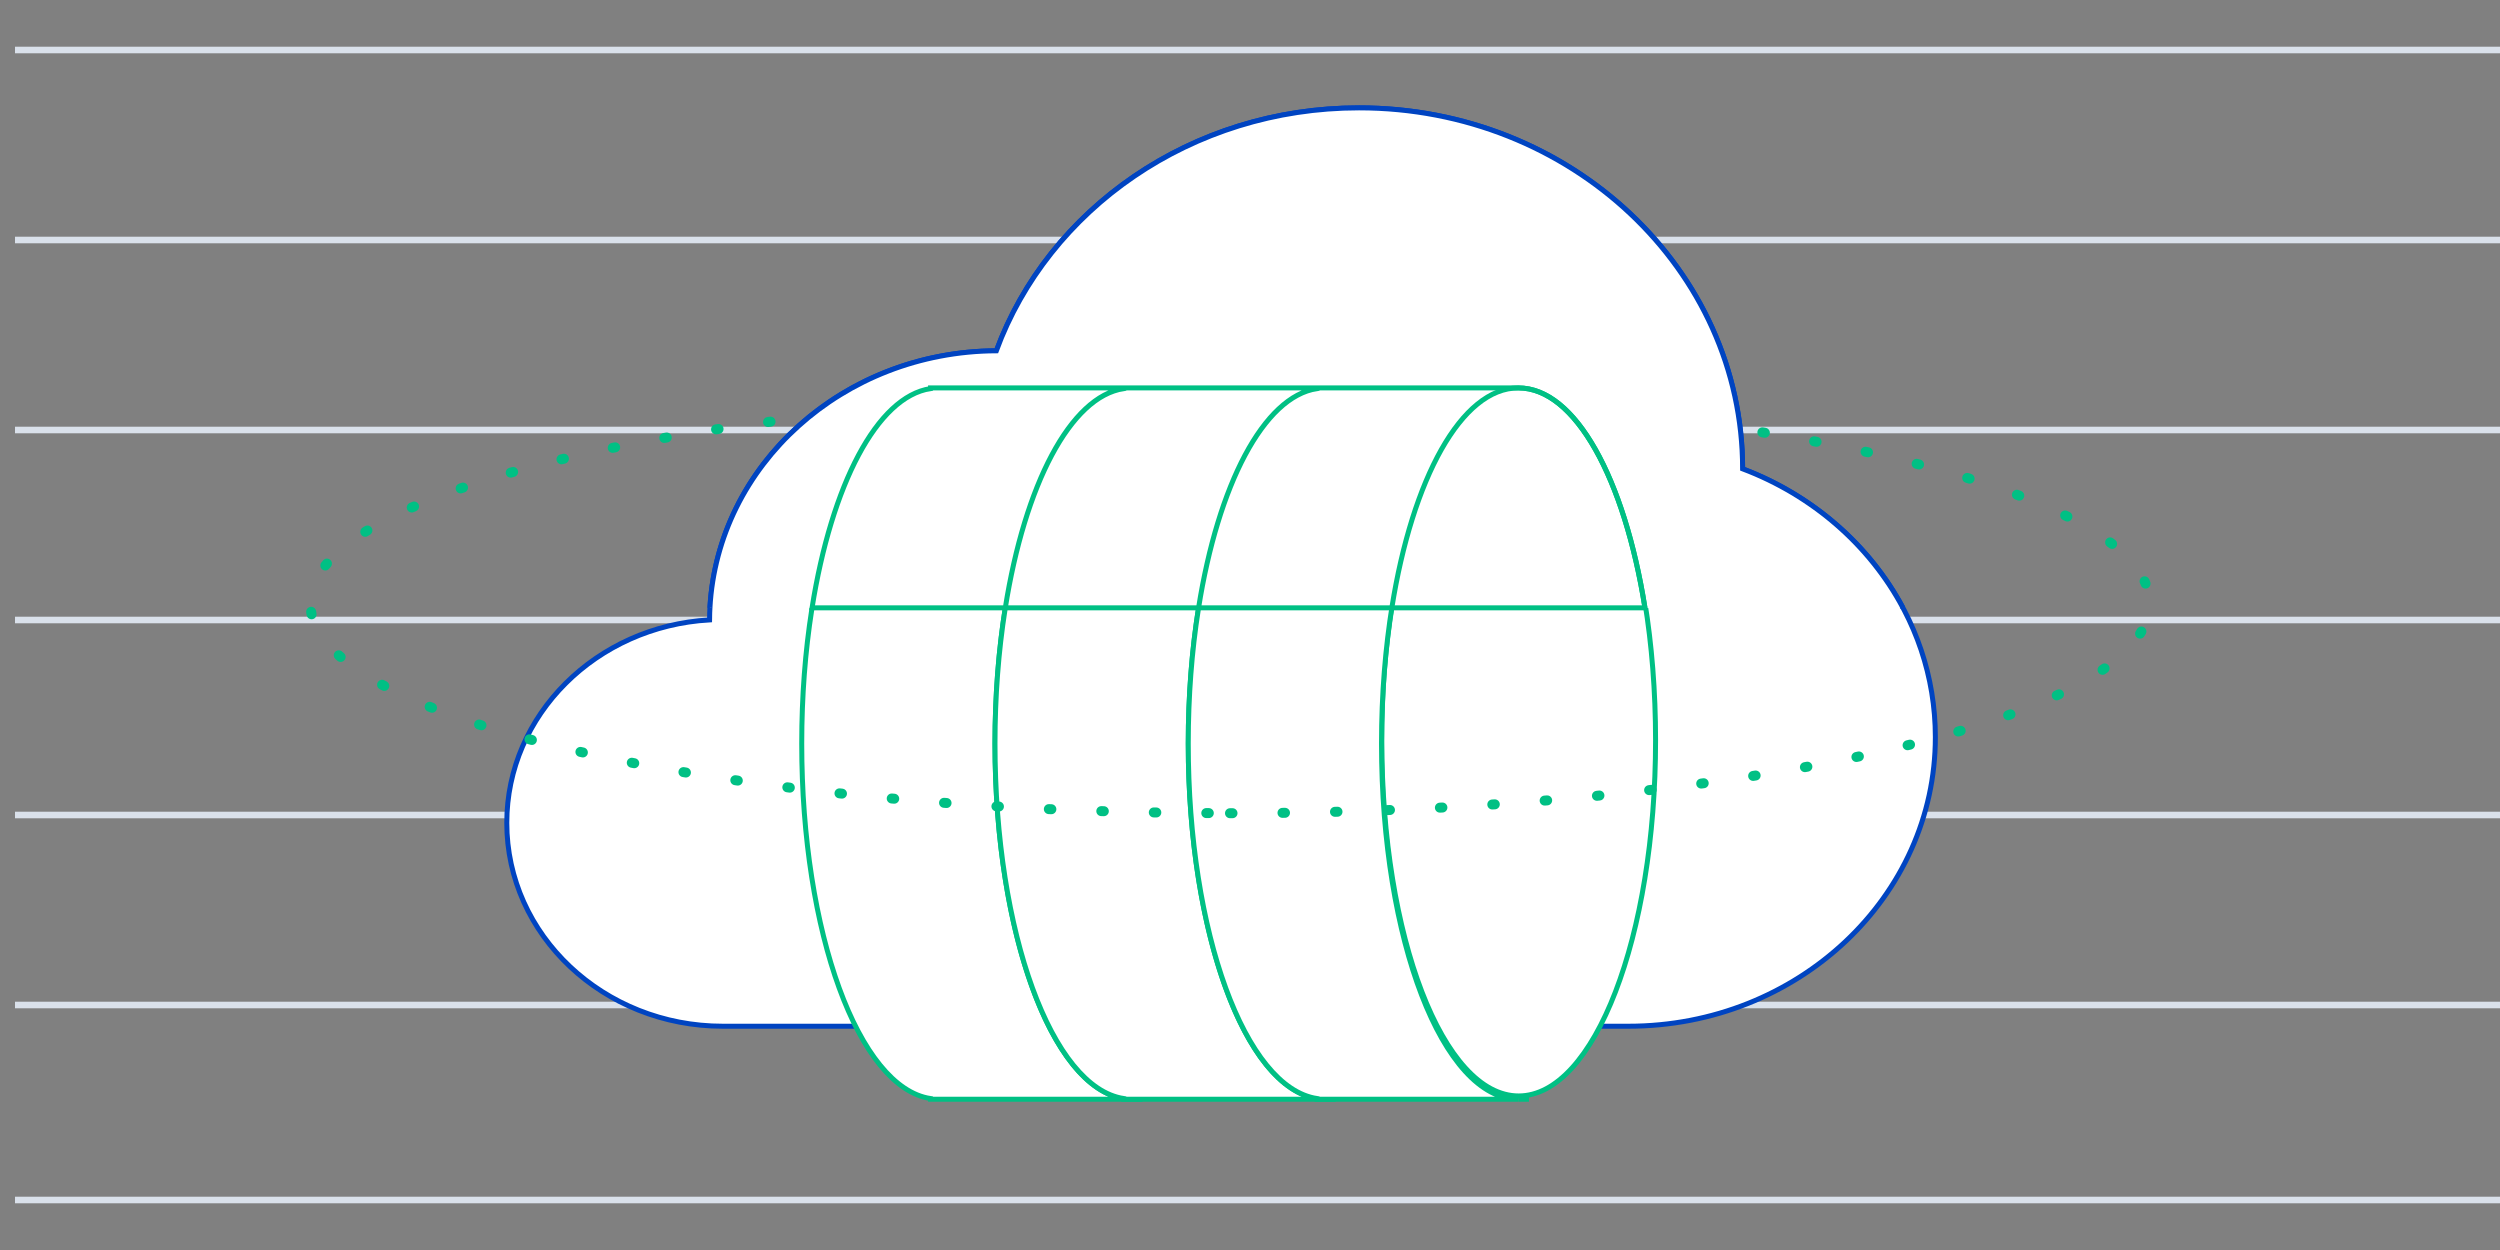 <svg width="500" height="250" viewBox="0 0 500 250" fill="none" xmlns="http://www.w3.org/2000/svg">
<rect x="0" y="0" width="500" height="250" fill="#808080" stroke="none"/>
<g clip-path="url(#clip0_317_111)">
<path d="M503 10H3" stroke="#DAE1EB" stroke-width="1.316"/>
<path d="M503 201H3" stroke="#DAE1EB" stroke-width="1.316"/>
<path d="M503 163H3" stroke="#DAE1EB" stroke-width="1.316"/>
<path d="M503 124H3" stroke="#DAE1EB" stroke-width="1.316"/>
<path d="M503 86H3" stroke="#DAE1EB" stroke-width="1.316"/>
<path d="M503 48H3" stroke="#DAE1EB" stroke-width="1.316"/>
<path d="M503 240H3" stroke="#DAE1EB" stroke-width="1.316"/>
<path d="M141.909 123.977C142.157 94.3 167.718 70.297 199.268 70.158C209.671 41.878 238.213 21.572 271.793 21.572C314.157 21.572 348.504 53.891 348.525 93.766C371.118 102.303 387.071 123.116 387.071 147.436C387.071 179.363 359.577 205.245 325.661 205.245H144.563C120.701 205.245 101.357 187.036 101.357 164.573C101.357 142.95 119.283 125.268 141.909 123.977Z" fill="white" stroke="#0044C1"/>
<path d="M198.998 148.714C198.998 187.998 211.257 219.845 226.377 219.845H186.114V219.713C171.744 217.545 160.345 186.595 160.345 148.714C160.345 110.834 171.744 79.883 186.114 77.716V77.583H226.377C211.257 77.583 198.998 109.429 198.998 148.714Z" fill="white" stroke="#00C084"/>
<path d="M227.988 219.845H226.377C226.918 219.845 227.452 219.791 227.988 219.713V219.845Z" fill="white" stroke="#00C084"/>
<path d="M227.988 77.716C227.452 77.636 226.918 77.582 226.377 77.582H227.988V77.716Z" fill="white" stroke="#00C084"/>
<path d="M237.65 148.714C237.65 187.998 249.909 219.845 265.029 219.845H224.766V219.713C210.396 217.545 198.996 186.595 198.996 148.714C198.996 110.834 210.396 79.883 224.766 77.716V77.583H265.029C249.909 77.583 237.65 109.429 237.65 148.714Z" fill="white" stroke="#00C084"/>
<path d="M266.639 219.845H265.029C265.57 219.845 266.104 219.791 266.639 219.713V219.845Z" fill="white" stroke="#00C084"/>
<path d="M266.639 77.716C266.104 77.636 265.57 77.582 265.029 77.582H266.639V77.716Z" fill="white" stroke="#00C084"/>
<path d="M276.357 148.06C276.357 108.775 288.614 76.929 303.736 76.929C318.857 76.929 331.114 108.775 331.114 148.06C331.114 187.345 318.857 219.191 303.736 219.191C288.614 219.191 276.357 187.345 276.357 148.06Z" fill="white" stroke="#00C084"/>
<path d="M276.302 148.714C276.302 187.998 288.561 219.845 303.68 219.845H263.418V219.713C249.048 217.545 237.65 186.595 237.65 148.714C237.65 110.834 249.048 79.883 263.418 77.716V77.583H303.68C288.561 77.583 276.302 109.429 276.302 148.714Z" fill="white" stroke="#00C084"/>
<path d="M305.291 219.845H303.68C304.221 219.845 304.757 219.791 305.291 219.713V219.845Z" fill="white" stroke="#00C084"/>
<path d="M305.291 77.716C304.757 77.636 304.221 77.582 303.68 77.582H305.291V77.716Z" fill="white" stroke="#00C084"/>
<path d="M246 162.643C347.581 162.643 429.929 143.855 429.929 120.679C429.929 97.502 347.581 78.714 246 78.714C144.419 78.714 62.072 97.502 62.072 120.679C62.072 143.855 144.419 162.643 246 162.643Z" stroke="#00C084" stroke-width="2" stroke-linecap="round" stroke-dasharray="0.5 10"/>
<path d="M380.596 121.571H141.984C143.55 93.013 168.574 70.293 199.268 70.158C209.67 41.878 238.213 21.572 271.793 21.572C314.157 21.572 348.504 53.891 348.523 93.766C362.48 99.04 373.902 108.997 380.596 121.571Z" fill="white"/>
<path d="M380.596 121.571C373.902 108.997 362.48 99.04 348.523 93.766C348.504 53.891 314.157 21.572 271.793 21.572C238.213 21.572 209.67 41.878 199.268 70.158C168.574 70.293 143.55 93.013 141.984 121.571" stroke="#0044C1"/>
<path d="M328.996 121.571C324.889 95.752 315.102 77.583 303.68 77.583H186.113V77.717C175.391 79.334 166.322 96.979 162.41 121.571H201.063C204.973 96.974 214.043 79.32 224.766 77.704V77.717C214.043 79.334 204.975 96.979 201.063 121.571H239.714C243.627 96.974 252.695 79.321 263.418 77.704V77.717C252.696 79.334 243.627 96.979 239.714 121.571H328.996Z" fill="white"/>
<path d="M328.995 121.571C324.889 95.752 315.102 77.583 303.68 77.583H186.112V77.717C175.389 79.334 166.321 96.979 162.409 121.571H328.995ZM201.061 121.571C204.973 96.974 214.041 79.32 224.766 77.704V77.717C214.043 79.334 204.973 96.979 201.061 121.571ZM239.714 121.571C243.625 96.974 252.695 79.321 263.418 77.704V77.717C252.695 79.334 243.627 96.979 239.714 121.571Z" stroke="#00C084"/>
<path d="M328.996 121.571C324.889 95.752 315.102 77.583 303.68 77.583C292.259 77.583 282.471 95.752 278.366 121.571" stroke="#00C084"/>
</g>
<defs>
<clipPath id="clip0_317_111">
<rect width="500" height="250" fill="white"/>
</clipPath>
</defs>
</svg>
